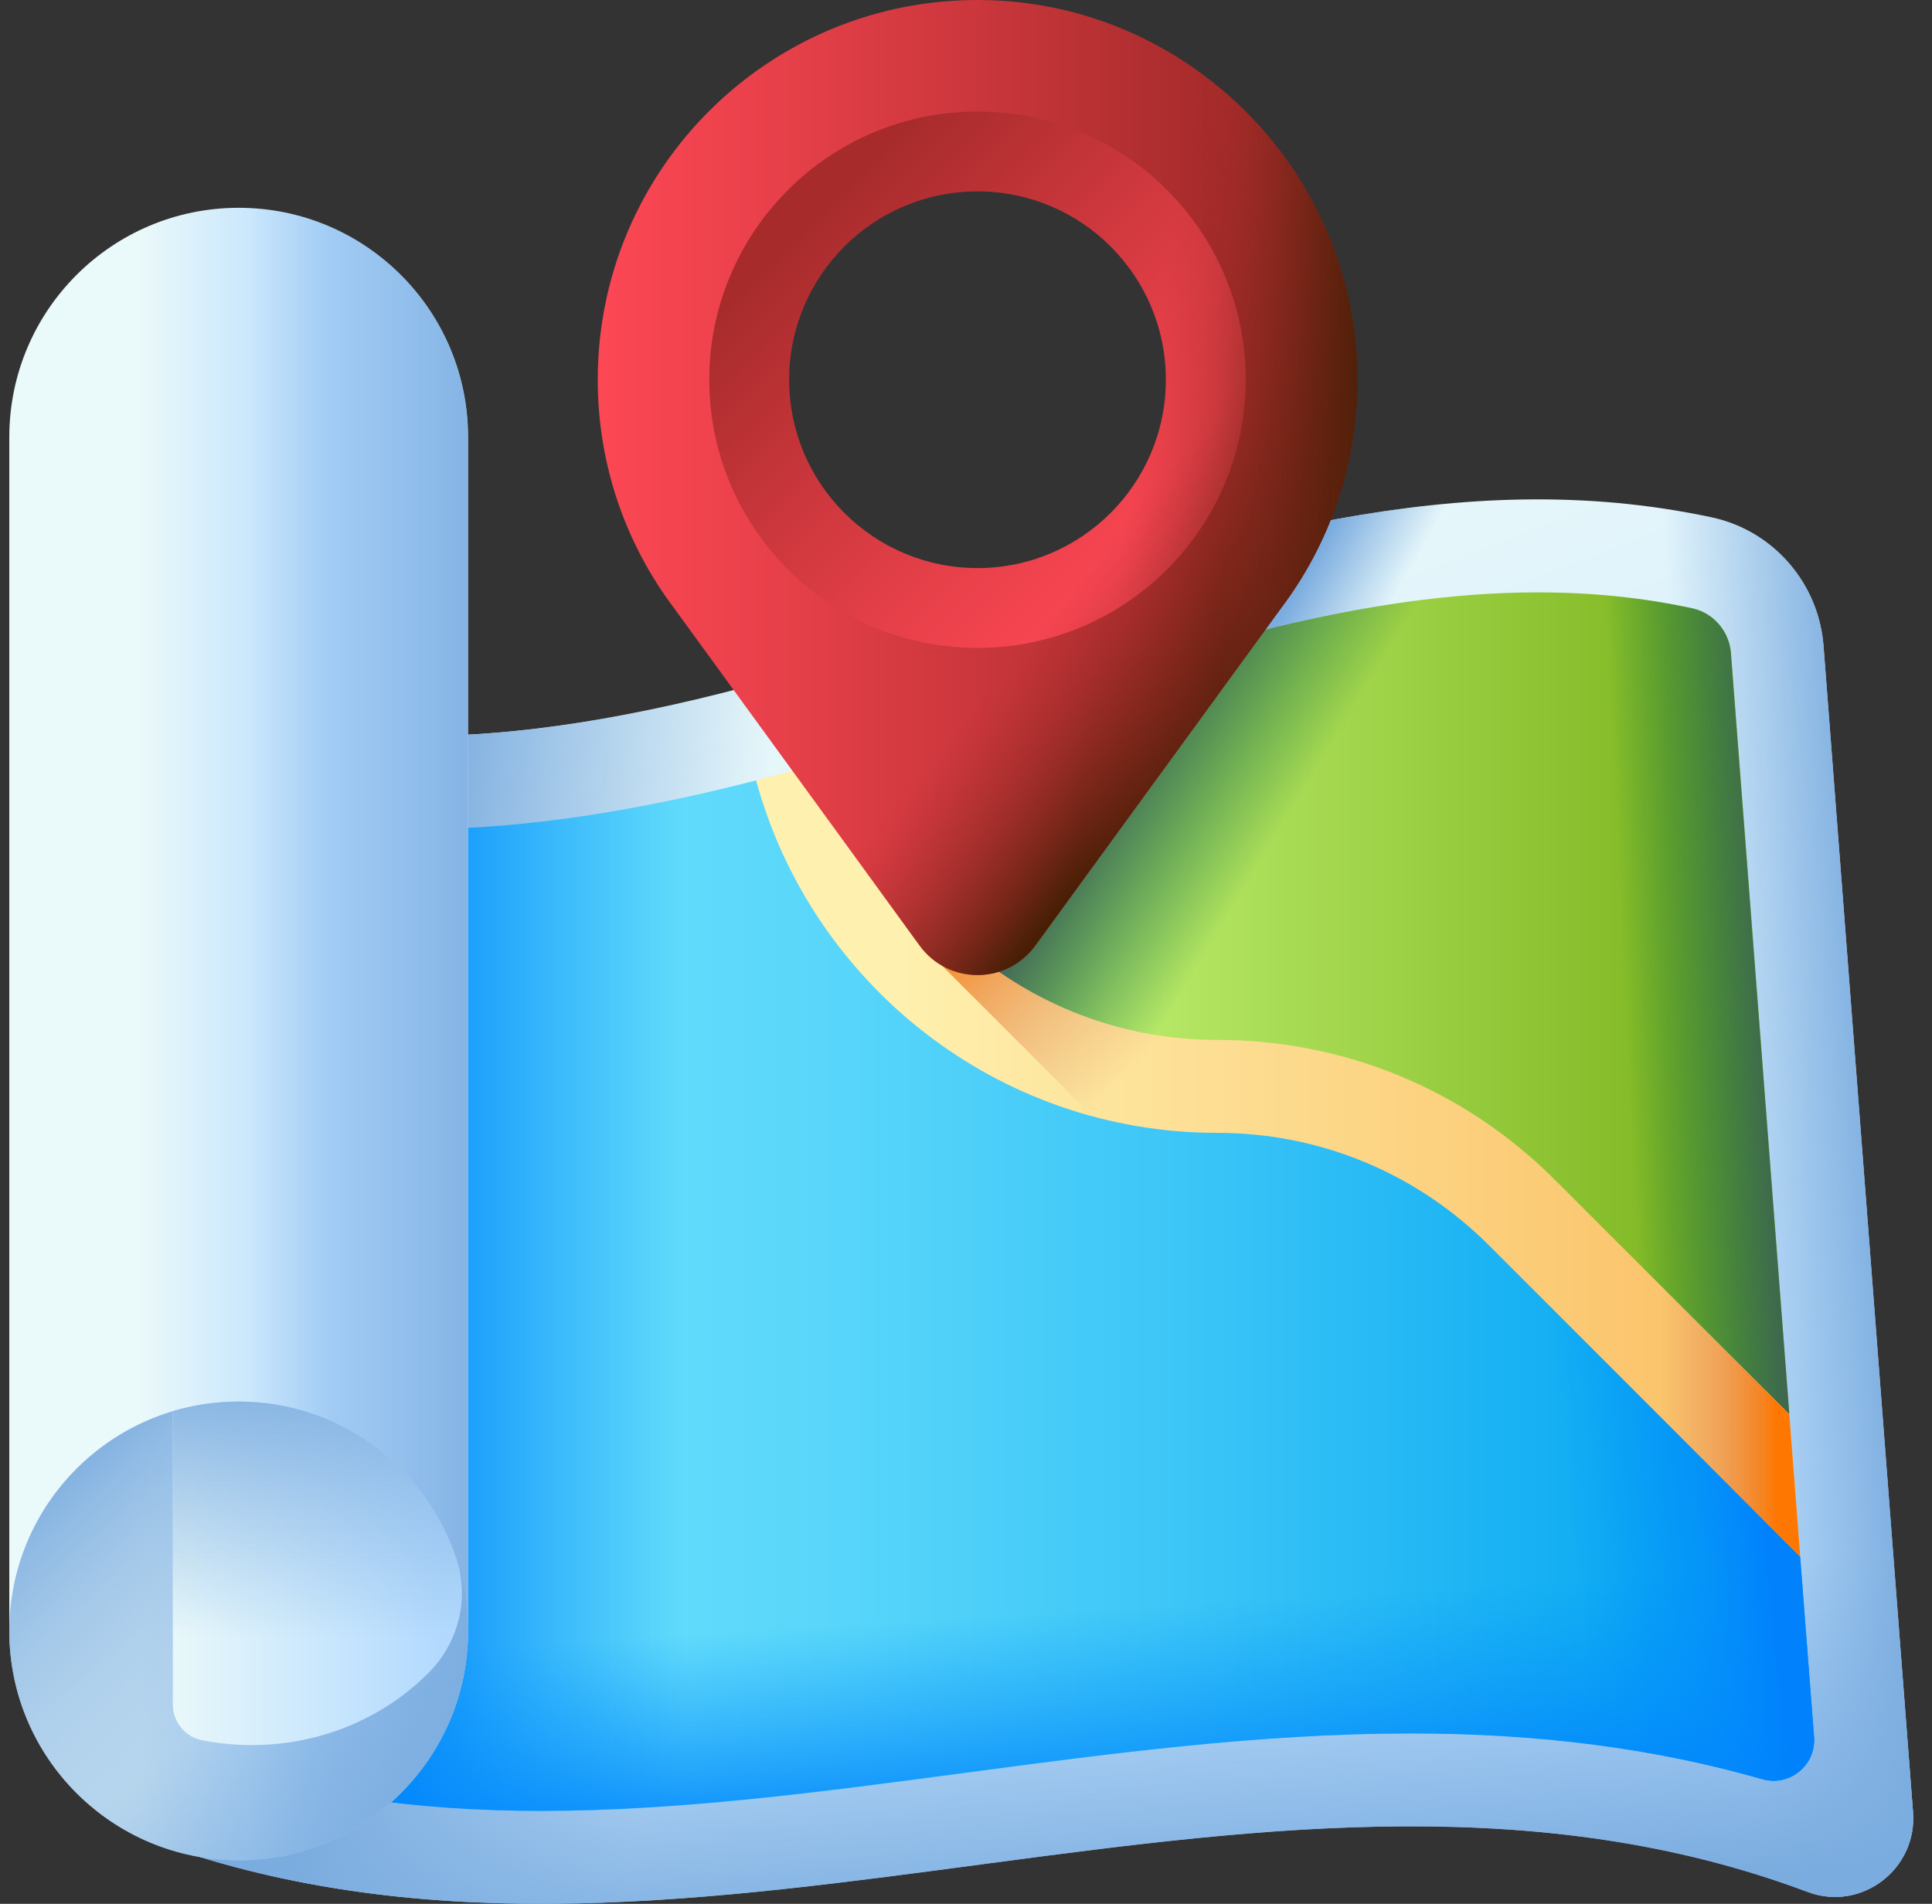 <svg width="69" height="68" viewBox="0 0 69 68" fill="none" xmlns="http://www.w3.org/2000/svg">
<rect x="0" y="0" width="69" height="68" fill="#333333" stroke="none"/>
<g clip-path="url(#clip0_20494_25818)">
<path d="M64.561 67.575C45.538 60.44 25.199 72.498 6.133 66.001C3.116 64.972 1.219 61.983 1.529 58.81C2.525 48.614 3.521 38.419 4.516 28.223C4.695 26.396 6.441 25.162 8.23 25.571C26.309 29.708 43.071 14.601 61.131 18.479C63.333 18.951 64.953 20.828 65.126 23.073C66.191 36.957 67.257 50.842 68.322 64.726C68.478 66.761 66.472 68.292 64.561 67.575Z" fill="url(#paint0_linear_20494_25818)"/>
<path d="M35.579 21.84C26.574 24.706 17.578 27.712 8.23 25.573C6.441 25.164 4.695 26.398 4.516 28.225C3.521 38.421 2.525 48.616 1.529 58.812C1.219 61.984 3.116 64.974 6.133 66.002C15.736 69.275 25.661 67.84 35.579 66.522V21.84Z" fill="url(#paint1_linear_20494_25818)"/>
<path d="M1.529 58.812C1.219 61.984 3.116 64.974 6.133 66.002C25.199 72.499 45.538 60.442 64.561 67.577C66.472 68.294 68.478 66.763 68.322 64.728C67.815 58.125 67.309 51.523 66.802 44.92H2.886C2.434 49.551 1.981 54.181 1.529 58.812Z" fill="url(#paint2_linear_20494_25818)"/>
<path d="M65.127 23.073C64.955 20.828 63.334 18.951 61.133 18.479C56.056 17.389 51.082 17.799 46.152 18.86V65.374C52.366 64.981 58.531 65.313 64.562 67.575C66.474 68.292 68.48 66.761 68.323 64.726C67.258 50.842 66.193 36.957 65.127 23.073Z" fill="url(#paint3_linear_20494_25818)"/>
<path d="M65.122 23.073C64.95 20.828 63.328 18.951 61.127 18.479C54.867 17.134 48.764 18.072 42.707 19.697V30.167H65.666C65.485 27.803 65.303 25.438 65.122 23.073Z" fill="url(#paint4_linear_20494_25818)"/>
<path d="M62.555 51.883L54.173 43.501C50.951 40.279 46.667 38.505 42.111 38.505C36.101 38.505 30.98 34.626 29.121 29.239L30.214 26.987C32.122 26.429 34.011 25.827 35.881 25.232C42.453 23.137 48.66 21.158 54.925 21.158C56.855 21.158 58.66 21.344 60.442 21.727C61.197 21.889 61.764 22.547 61.823 23.328L63.907 50.483L62.555 51.883Z" fill="url(#paint5_linear_20494_25818)"/>
<path d="M62.555 51.883L54.173 43.501C50.951 40.279 46.667 38.505 42.111 38.505C36.101 38.505 30.98 34.626 29.121 29.239L30.214 26.987C32.122 26.429 34.011 25.827 35.881 25.232C42.453 23.137 48.66 21.158 54.925 21.158C56.855 21.158 58.66 21.344 60.442 21.727C61.197 21.889 61.764 22.547 61.823 23.328L63.907 50.483L62.555 51.883Z" fill="url(#paint6_linear_20494_25818)"/>
<path d="M63.9 50.483L62.548 51.883L54.166 43.501C51.922 41.257 49.16 39.715 46.152 38.987V22.258C49.092 21.587 51.999 21.158 54.918 21.158C56.848 21.158 58.653 21.344 60.435 21.727C61.189 21.889 61.757 22.547 61.816 23.328L63.9 50.483Z" fill="url(#paint7_linear_20494_25818)"/>
<path d="M64.786 62.045C64.863 63.055 63.909 63.829 62.935 63.549C59.118 62.453 54.985 61.916 50.39 61.916C45.026 61.916 39.636 62.635 34.423 63.329C29.197 64.025 24.261 64.683 19.337 64.683C19.336 64.683 19.335 64.683 19.335 64.683C14.766 64.683 10.799 64.088 7.204 62.863C5.646 62.332 4.671 60.8 4.834 59.138L7.789 28.88C10.042 29.372 12.402 29.62 14.811 29.62C18.946 29.62 23.047 28.888 27.001 27.875L29.112 29.241C30.977 34.648 36.128 38.535 42.167 38.508C46.686 38.487 51.01 40.35 54.206 43.545L62.547 51.886L64.292 55.611L64.786 62.045Z" fill="url(#paint8_linear_20494_25818)"/>
<path d="M64.786 62.045C64.863 63.055 63.909 63.829 62.935 63.549C59.118 62.453 54.985 61.916 50.39 61.916C45.026 61.916 39.636 62.635 34.423 63.329C29.197 64.025 24.261 64.683 19.337 64.683C19.336 64.683 19.335 64.683 19.335 64.683C14.766 64.683 10.799 64.088 7.204 62.863C5.646 62.332 4.671 60.8 4.834 59.138L7.789 28.88C10.042 29.372 12.402 29.62 14.811 29.62C18.946 29.62 23.047 28.888 27.001 27.875L29.112 29.241C30.977 34.648 36.128 38.535 42.167 38.508C46.686 38.487 51.01 40.35 54.206 43.545L62.547 51.886L64.292 55.611L64.786 62.045Z" fill="url(#paint9_linear_20494_25818)"/>
<path d="M4.834 59.134C4.671 60.797 5.646 62.329 7.204 62.86C10.799 64.084 14.766 64.679 19.335 64.679H19.337C24.261 64.679 29.197 64.022 34.423 63.326C39.636 62.631 45.026 61.913 50.39 61.913C54.985 61.913 59.118 62.449 62.935 63.546C63.909 63.825 64.863 63.052 64.786 62.041L64.292 55.608L62.546 51.883L55.584 44.92H6.222L4.834 59.134Z" fill="url(#paint10_linear_20494_25818)"/>
<path d="M64.787 62.039C64.865 63.049 63.911 63.823 62.937 63.543C59.119 62.447 54.986 61.91 50.392 61.91C48.979 61.91 47.564 61.96 46.152 62.047V38.984C49.16 39.712 51.922 41.254 54.166 43.499L62.548 51.88L64.293 55.606L64.787 62.039Z" fill="url(#paint11_linear_20494_25818)"/>
<path d="M64.295 55.599L53.183 44.486C50.587 41.892 47.138 40.463 43.469 40.463C35.609 40.463 28.972 35.119 27.004 27.873C27.547 27.733 28.089 27.589 28.63 27.439C29.157 27.292 29.683 27.142 30.206 26.988C31.785 32.832 37.132 37.143 43.469 37.143C48.026 37.143 52.309 38.917 55.531 42.139L63.904 50.513L64.295 55.599Z" fill="url(#paint12_linear_20494_25818)"/>
<path d="M53.181 44.486L64.294 55.599L63.903 50.513L55.529 42.139C52.307 38.917 48.024 37.143 43.468 37.143C39.621 37.143 36.14 35.552 33.645 32.996V34.492L39.03 39.877C40.446 40.259 41.933 40.463 43.467 40.463C47.137 40.463 50.586 41.892 53.181 44.486Z" fill="url(#paint13_linear_20494_25818)"/>
<path d="M8.525 7.422C4 7.422 0.332 11.09 0.332 15.614V58.252C0.332 62.776 4 66.444 8.525 66.444C13.049 66.444 16.717 62.776 16.717 58.252V15.614C16.717 11.09 13.049 7.422 8.525 7.422Z" fill="url(#paint14_linear_20494_25818)"/>
<path d="M8.518 7.422C7.266 7.422 6.081 7.704 5.02 8.206V65.66C6.081 66.162 7.266 66.444 8.518 66.444C13.043 66.444 16.711 62.776 16.711 58.252V15.614C16.711 11.09 13.043 7.422 8.518 7.422Z" fill="url(#paint15_linear_20494_25818)"/>
<path d="M8.525 66.446C13.049 66.446 16.717 62.778 16.717 58.253C16.717 53.728 13.049 50.06 8.525 50.06C4 50.06 0.332 53.728 0.332 58.253C0.332 62.778 4 66.446 8.525 66.446Z" fill="url(#paint16_linear_20494_25818)"/>
<path d="M8.525 66.446C13.049 66.446 16.717 62.778 16.717 58.253C16.717 53.728 13.049 50.06 8.525 50.06C4 50.06 0.332 53.728 0.332 58.253C0.332 62.778 4 66.446 8.525 66.446Z" fill="url(#paint17_linear_20494_25818)"/>
<path d="M16.293 55.652C16.772 57.085 16.384 58.658 15.321 59.733C13.74 61.331 11.49 62.33 8.993 62.33C8.383 62.33 7.788 62.27 7.213 62.156C6.605 62.036 6.172 61.495 6.172 60.876V50.404C6.916 50.179 7.706 50.06 8.523 50.06C12.138 50.06 15.206 52.402 16.293 55.652Z" fill="url(#paint18_linear_20494_25818)"/>
<path d="M16.293 55.652C16.772 57.085 16.384 58.658 15.321 59.733C13.74 61.331 11.49 62.33 8.993 62.33C8.383 62.33 7.788 62.27 7.213 62.156C6.605 62.036 6.172 61.495 6.172 60.876V50.404C6.916 50.179 7.706 50.06 8.523 50.06C12.138 50.06 15.206 52.402 16.293 55.652Z" fill="url(#paint19_linear_20494_25818)"/>
<path d="M55.529 42.14C52.949 39.56 49.689 37.91 46.152 37.353V40.725C48.798 41.246 51.231 42.537 53.181 44.487L64.293 55.599L63.903 50.514L55.529 42.14Z" fill="url(#paint20_linear_20494_25818)"/>
<path d="M35.008 0C27.472 -0.053 21.348 6.04 21.348 13.563C21.348 16.623 22.361 19.446 24.07 21.716L32.843 33.773C33.865 35.178 35.957 35.178 36.978 33.773L45.752 21.716C47.44 19.474 48.45 16.692 48.474 13.675C48.534 6.209 42.473 0.052 35.008 0ZM34.911 21.025C30.79 21.025 27.45 17.685 27.45 13.563C27.45 9.442 30.79 6.101 34.911 6.101C39.032 6.101 42.373 9.442 42.373 13.563C42.373 17.685 39.032 21.025 34.911 21.025Z" fill="url(#paint21_linear_20494_25818)"/>
<path d="M34.911 3.984C29.621 3.984 25.332 8.272 25.332 13.562C25.332 18.852 29.621 23.141 34.911 23.141C40.201 23.141 44.49 18.852 44.49 13.562C44.49 8.272 40.201 3.984 34.911 3.984ZM34.911 20.29C31.195 20.29 28.184 17.278 28.184 13.562C28.184 9.847 31.196 6.836 34.911 6.836C38.626 6.836 41.638 9.847 41.638 13.562C41.638 17.278 38.626 20.29 34.911 20.29Z" fill="url(#paint22_linear_20494_25818)"/>
<path d="M41.638 13.562C41.638 17.278 38.626 20.29 34.911 20.29C31.196 20.29 28.184 17.278 28.184 13.562C28.184 12.597 28.389 11.68 28.755 10.85H21.619C21.441 11.726 21.348 12.633 21.348 13.562C21.348 16.623 22.361 19.446 24.07 21.715L32.843 33.773C33.865 35.177 35.957 35.177 36.978 33.773L45.752 21.715C47.44 19.473 48.45 16.691 48.474 13.674C48.482 12.707 48.386 11.762 48.199 10.85H41.067C41.433 11.68 41.638 12.597 41.638 13.562Z" fill="url(#paint23_linear_20494_25818)"/>
<path d="M35.012 0C34.214 -0.005 33.432 0.059 32.672 0.185V7.221C33.374 6.972 34.129 6.836 34.916 6.836C38.631 6.836 41.642 9.847 41.642 13.563C41.642 17.278 38.631 20.291 34.916 20.291C34.129 20.291 33.374 20.154 32.672 19.906V33.531L32.848 33.773C33.869 35.178 35.962 35.178 36.983 33.773L45.757 21.716C47.444 19.474 48.455 16.692 48.479 13.675C48.539 6.209 42.478 0.052 35.012 0Z" fill="url(#paint24_linear_20494_25818)"/>
<path d="M35.012 0C34.214 -0.005 33.432 0.059 32.672 0.185V7.221C33.374 6.972 34.129 6.836 34.916 6.836C38.631 6.836 41.642 9.847 41.642 13.563C41.642 17.278 38.631 20.291 34.916 20.291C34.129 20.291 33.374 20.154 32.672 19.906V33.531L32.848 33.773C33.869 35.178 35.962 35.178 36.983 33.773L45.757 21.716C47.444 19.474 48.455 16.692 48.479 13.675C48.539 6.209 42.478 0.052 35.012 0Z" fill="url(#paint25_linear_20494_25818)"/>
</g>
<defs>
<linearGradient id="paint0_linear_20494_25818" x1="26.382" y1="23.58" x2="44.815" y2="71.578" gradientUnits="userSpaceOnUse">
<stop stop-color="#EAF9FA"/>
<stop offset="1" stop-color="#B3DAFE"/>
</linearGradient>
<linearGradient id="paint1_linear_20494_25818" x1="25.332" y1="44.852" x2="13.498" y2="43.354" gradientUnits="userSpaceOnUse">
<stop stop-color="#7BACDF" stop-opacity="0"/>
<stop offset="1" stop-color="#7BACDF"/>
</linearGradient>
<linearGradient id="paint2_linear_20494_25818" x1="34.611" y1="58.044" x2="35.51" y2="69.13" gradientUnits="userSpaceOnUse">
<stop stop-color="#7BACDF" stop-opacity="0"/>
<stop offset="1" stop-color="#7BACDF"/>
</linearGradient>
<linearGradient id="paint3_linear_20494_25818" x1="61.088" y1="42.694" x2="67.379" y2="42.245" gradientUnits="userSpaceOnUse">
<stop stop-color="#7BACDF" stop-opacity="0"/>
<stop offset="1" stop-color="#7BACDF"/>
</linearGradient>
<linearGradient id="paint4_linear_20494_25818" x1="49.105" y1="22.591" x2="46.328" y2="21.013" gradientUnits="userSpaceOnUse">
<stop stop-color="#7BACDF" stop-opacity="0"/>
<stop offset="1" stop-color="#7BACDF"/>
</linearGradient>
<linearGradient id="paint5_linear_20494_25818" x1="39.521" y1="36.52" x2="59.638" y2="36.52" gradientUnits="userSpaceOnUse">
<stop stop-color="#BBEC6C"/>
<stop offset="1" stop-color="#81B823"/>
</linearGradient>
<linearGradient id="paint6_linear_20494_25818" x1="46.515" y1="28.335" x2="40.897" y2="24.927" gradientUnits="userSpaceOnUse">
<stop stop-color="#026841" stop-opacity="0"/>
<stop offset="0.239" stop-color="#0A6644" stop-opacity="0.239"/>
<stop offset="0.611" stop-color="#20604D" stop-opacity="0.611"/>
<stop offset="1" stop-color="#3E5959"/>
</linearGradient>
<linearGradient id="paint7_linear_20494_25818" x1="58.054" y1="36.535" x2="63.83" y2="36.252" gradientUnits="userSpaceOnUse">
<stop stop-color="#026841" stop-opacity="0"/>
<stop offset="0.239" stop-color="#0A6644" stop-opacity="0.239"/>
<stop offset="0.611" stop-color="#20604D" stop-opacity="0.611"/>
<stop offset="1" stop-color="#3E5959"/>
</linearGradient>
<linearGradient id="paint8_linear_20494_25818" x1="23.662" y1="46.279" x2="59.833" y2="46.279" gradientUnits="userSpaceOnUse">
<stop stop-color="#62DBFB"/>
<stop offset="0.191" stop-color="#57D5FA"/>
<stop offset="0.523" stop-color="#3BC5F7"/>
<stop offset="0.954" stop-color="#0DABF2"/>
<stop offset="1" stop-color="#08A9F1"/>
</linearGradient>
<linearGradient id="paint9_linear_20494_25818" x1="24.47" y1="46.279" x2="13.675" y2="46.279" gradientUnits="userSpaceOnUse">
<stop stop-color="#0593FC" stop-opacity="0"/>
<stop offset="0.683" stop-color="#0389FC" stop-opacity="0.683"/>
<stop offset="1" stop-color="#0182FC"/>
</linearGradient>
<linearGradient id="paint10_linear_20494_25818" x1="34.611" y1="57.744" x2="35.084" y2="65.413" gradientUnits="userSpaceOnUse">
<stop stop-color="#0593FC" stop-opacity="0"/>
<stop offset="0.683" stop-color="#0389FC" stop-opacity="0.683"/>
<stop offset="1" stop-color="#0182FC"/>
</linearGradient>
<linearGradient id="paint11_linear_20494_25818" x1="55.66" y1="51.197" x2="62.571" y2="50.44" gradientUnits="userSpaceOnUse">
<stop stop-color="#0593FC" stop-opacity="0"/>
<stop offset="0.683" stop-color="#0389FC" stop-opacity="0.683"/>
<stop offset="1" stop-color="#0182FC"/>
</linearGradient>
<linearGradient id="paint12_linear_20494_25818" x1="32.142" y1="41.294" x2="58.96" y2="41.294" gradientUnits="userSpaceOnUse">
<stop stop-color="#FEF0AE"/>
<stop offset="1" stop-color="#FBC56D"/>
</linearGradient>
<linearGradient id="paint13_linear_20494_25818" x1="42.214" y1="36.276" x2="35.65" y2="30.154" gradientUnits="userSpaceOnUse">
<stop stop-color="#DC8758" stop-opacity="0"/>
<stop offset="0.215" stop-color="#DD8654" stop-opacity="0.215"/>
<stop offset="0.429" stop-color="#E28448" stop-opacity="0.429"/>
<stop offset="0.642" stop-color="#EA8034" stop-opacity="0.642"/>
<stop offset="0.854" stop-color="#F47B18" stop-opacity="0.854"/>
<stop offset="1" stop-color="#FE7701"/>
</linearGradient>
<linearGradient id="paint14_linear_20494_25818" x1="5.026" y1="36.933" x2="11.918" y2="36.933" gradientUnits="userSpaceOnUse">
<stop stop-color="#EAF9FA"/>
<stop offset="1" stop-color="#B3DAFE"/>
</linearGradient>
<linearGradient id="paint15_linear_20494_25818" x1="8.914" y1="36.933" x2="18.307" y2="36.933" gradientUnits="userSpaceOnUse">
<stop stop-color="#7BACDF" stop-opacity="0"/>
<stop offset="1" stop-color="#7BACDF"/>
</linearGradient>
<linearGradient id="paint16_linear_20494_25818" x1="3.988" y1="52.944" x2="16.105" y2="67.125" gradientUnits="userSpaceOnUse">
<stop stop-color="#7BACDF" stop-opacity="0"/>
<stop offset="1" stop-color="#7BACDF"/>
</linearGradient>
<linearGradient id="paint17_linear_20494_25818" x1="9.705" y1="59.541" x2="2.381" y2="51.551" gradientUnits="userSpaceOnUse">
<stop stop-color="#7BACDF" stop-opacity="0"/>
<stop offset="1" stop-color="#7BACDF"/>
</linearGradient>
<linearGradient id="paint18_linear_20494_25818" x1="5.873" y1="56.195" x2="15.585" y2="56.195" gradientUnits="userSpaceOnUse">
<stop stop-color="#EAF9FA"/>
<stop offset="1" stop-color="#B3DAFE"/>
</linearGradient>
<linearGradient id="paint19_linear_20494_25818" x1="11.334" y1="58.49" x2="11.334" y2="48.431" gradientUnits="userSpaceOnUse">
<stop stop-color="#7BACDF" stop-opacity="0"/>
<stop offset="1" stop-color="#7BACDF"/>
</linearGradient>
<linearGradient id="paint20_linear_20494_25818" x1="59.249" y1="46.476" x2="63.473" y2="46.476" gradientUnits="userSpaceOnUse">
<stop stop-color="#DC8758" stop-opacity="0"/>
<stop offset="0.215" stop-color="#DD8654" stop-opacity="0.215"/>
<stop offset="0.429" stop-color="#E28448" stop-opacity="0.429"/>
<stop offset="0.642" stop-color="#EA8034" stop-opacity="0.642"/>
<stop offset="0.854" stop-color="#F47B18" stop-opacity="0.854"/>
<stop offset="1" stop-color="#FE7701"/>
</linearGradient>
<linearGradient id="paint21_linear_20494_25818" x1="21.294" y1="17.413" x2="43.271" y2="17.413" gradientUnits="userSpaceOnUse">
<stop stop-color="#FD4755"/>
<stop offset="0.336" stop-color="#E43F48"/>
<stop offset="1" stop-color="#A72B2B"/>
</linearGradient>
<linearGradient id="paint22_linear_20494_25818" x1="41.615" y1="20.266" x2="28.972" y2="7.624" gradientUnits="userSpaceOnUse">
<stop stop-color="#FD4755"/>
<stop offset="0.336" stop-color="#E43F48"/>
<stop offset="1" stop-color="#A72B2B"/>
</linearGradient>
<linearGradient id="paint23_linear_20494_25818" x1="38.461" y1="20.697" x2="43.793" y2="25.021" gradientUnits="userSpaceOnUse">
<stop stop-color="#A72B2B" stop-opacity="0"/>
<stop offset="1" stop-color="#481F05"/>
</linearGradient>
<linearGradient id="paint24_linear_20494_25818" x1="40.312" y1="18.173" x2="47.302" y2="19.239" gradientUnits="userSpaceOnUse">
<stop stop-color="#A72B2B" stop-opacity="0"/>
<stop offset="1" stop-color="#481F05"/>
</linearGradient>
<linearGradient id="paint25_linear_20494_25818" x1="43.558" y1="17.275" x2="49.201" y2="17.186" gradientUnits="userSpaceOnUse">
<stop stop-color="#A72B2B" stop-opacity="0"/>
<stop offset="1" stop-color="#481F05"/>
</linearGradient>
<clipPath id="clip0_20494_25818">
<rect width="68" height="68" fill="white" transform="translate(0.332)"/>
</clipPath>
</defs>
</svg>
